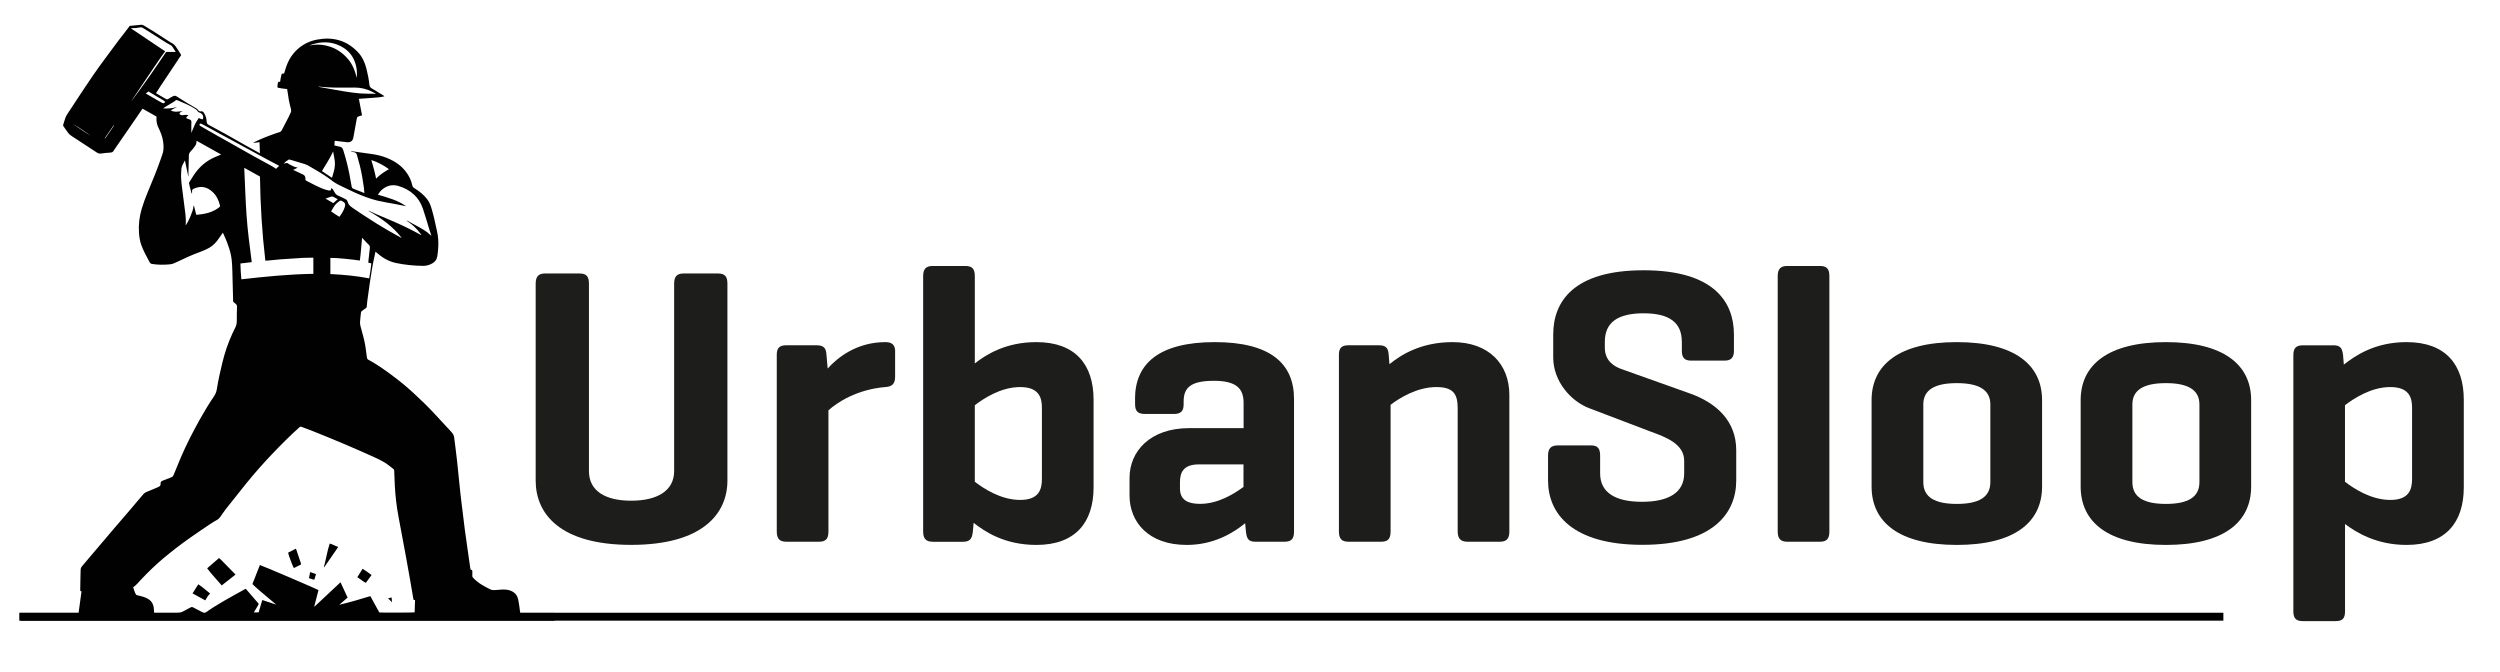 <?xml version="1.0" encoding="UTF-8"?>
<svg id="Layer_1" xmlns="http://www.w3.org/2000/svg" version="1.1" viewBox="0 0 483.32 129.93">
  <!-- Generator: Adobe Illustrator 30.0.0, SVG Export Plug-In . SVG Version: 2.1.1 Build 123)  -->
  <defs>
    <style>
      .st0 {
        fill: #010101;
      }

      .st1 {
        fill: #1d1d1b;
      }
    </style>
  </defs>
  <g>
    <path class="st1" d="M113.86,91.08c0,3.81,3.13,5.72,8.16,5.72s8.31-1.91,8.31-5.72v-36.23c0-1.37.53-1.98,1.83-1.98h6.64c1.37,0,1.83.61,1.83,1.98v38.06c0,6.41-4.81,12.43-18.61,12.43s-18.46-6.03-18.46-12.43v-38.06c0-1.37.53-1.98,1.83-1.98h6.64c1.37,0,1.83.61,1.83,1.98v36.23Z"/>
    <path class="st1" d="M173.05,67.97v4.88c0,1.37-.61,1.91-1.91,1.98-5.49.46-9.31,2.98-10.98,4.5v23.42c0,1.37-.46,1.98-1.83,1.98h-6.33c-1.3,0-1.83-.61-1.83-1.98v-34.17c0-1.3.53-1.83,1.83-1.83h5.87c1.37,0,1.83.53,1.91,1.83l.23,2.67c1.91-2.14,5.64-5.11,11.14-5.11,1.3,0,1.91.53,1.91,1.83Z"/>
    <path class="st1" d="M180.3,104.73c-1.3,0-1.83-.61-1.83-1.98v-49.35c0-1.37.53-1.98,1.83-1.98h6.33c1.37,0,1.83.61,1.83,1.98v16.86c2.14-1.68,5.95-4.12,11.9-4.12,7.55,0,11.06,4.35,11.06,11.14v16.93c0,6.79-3.51,11.14-11.06,11.14-6.18,0-9.99-2.59-12.13-4.27l-.15,1.68c-.15,1.37-.53,1.98-1.91,1.98h-5.87ZM201.43,78.8c0-1.98-.61-3.97-4.2-3.97-3.81,0-7.17,2.29-8.77,3.51v14.8c1.6,1.22,4.96,3.51,8.77,3.51,3.58,0,4.2-1.98,4.2-4.04v-13.81Z"/>
    <path class="st1" d="M219.43,77.12c0-6.79,4.58-10.98,15.41-10.98s15.33,4.2,15.33,10.98v25.63c0,1.37-.46,1.98-1.83,1.98h-5.64c-1.37,0-1.68-.61-1.83-1.98l-.15-1.6c-2.21,1.83-6.03,4.2-11.29,4.2-7.48,0-11.06-4.5-11.06-9.54v-3.43c0-5.11,3.97-9.61,11.52-9.61h10.53v-4.88c0-2.75-1.37-4.27-5.72-4.27s-5.87,1.22-5.87,3.97v.53c0,1.37-.53,1.91-1.91,1.91h-5.57c-1.37,0-1.91-.53-1.91-1.91v-.99ZM240.4,94.13v-4.35h-8.62c-2.9,0-3.66,1.45-3.66,3.43v1.22c0,2.29,1.6,2.98,3.89,2.98,3.51,0,6.64-1.98,8.39-3.28Z"/>
    <path class="st1" d="M266.56,66.75c1.37,0,1.83.53,1.91,1.83l.15,1.83c2.14-1.75,6.03-4.27,12.2-4.27,7.02,0,10.98,4.27,10.98,10.22v26.39c0,1.37-.53,1.98-1.83,1.98h-6.25c-1.3,0-1.91-.61-1.91-1.98v-23.88c0-2.75-.92-4.04-4.12-4.04-3.81,0-7.25,2.21-8.85,3.43v24.49c0,1.37-.46,1.98-1.83,1.98h-6.33c-1.3,0-1.83-.61-1.83-1.98v-34.17c0-1.3.53-1.83,1.83-1.83h5.87Z"/>
    <path class="st1" d="M325.14,66.06c0-3.74-2.44-5.49-7.4-5.49s-7.48,1.75-7.48,5.49v1.14c0,2.67,1.91,3.66,3.13,4.12l13.27,4.73c5.19,1.83,9,5.34,9,10.98v5.87c0,6.41-4.58,12.43-18.15,12.43s-18.23-6.03-18.23-12.43v-4.81c0-1.37.53-1.98,1.91-1.98h6.41c1.3,0,1.75.61,1.75,1.98v3.43c0,3.74,2.98,5.49,8.09,5.49s8.16-1.75,8.16-5.49v-2.44c0-3.28-3.58-4.58-6.48-5.64l-11.82-4.5c-3.66-1.37-7.02-5.26-7.02-9.84v-4.42c0-6.41,3.97-12.43,17.47-12.43s17.47,6.03,17.47,12.43v3.13c0,1.3-.53,1.91-1.83,1.91h-6.41c-1.37,0-1.83-.61-1.83-1.91v-1.75Z"/>
    <path class="st1" d="M353.67,102.75c0,1.37-.46,1.98-1.83,1.98h-6.33c-1.3,0-1.83-.61-1.83-1.98v-49.35c0-1.37.53-1.98,1.83-1.98h6.33c1.37,0,1.83.61,1.83,1.98v49.35Z"/>
    <path class="st1" d="M361.83,77.35c0-6.79,5.26-11.21,16.48-11.21s16.48,4.42,16.48,11.21v16.71c0,6.87-5.26,11.29-16.48,11.29s-16.48-4.42-16.48-11.29v-16.71ZM384.79,78.19c0-2.82-2.21-4.12-6.48-4.12s-6.48,1.3-6.48,4.12v15.03c0,2.9,2.21,4.2,6.48,4.2s6.48-1.3,6.48-4.2v-15.03Z"/>
    <path class="st1" d="M402.25,77.35c0-6.79,5.26-11.21,16.48-11.21s16.48,4.42,16.48,11.21v16.71c0,6.87-5.26,11.29-16.48,11.29s-16.48-4.42-16.48-11.29v-16.71ZM425.21,78.19c0-2.82-2.21-4.12-6.48-4.12s-6.48,1.3-6.48,4.12v15.03c0,2.9,2.21,4.2,6.48,4.2s6.48-1.3,6.48-4.2v-15.03Z"/>
    <path class="st1" d="M451.07,66.75c1.37,0,1.75.53,1.91,1.91l.15,1.83c2.14-1.68,5.95-4.35,12.13-4.35,7.55,0,11.06,4.35,11.06,11.14v16.93c0,6.79-3.51,11.14-11.06,11.14-5.87,0-9.76-2.44-11.9-4.04v16.86c0,1.37-.46,1.91-1.83,1.91h-6.33c-1.3,0-1.83-.53-1.83-1.91v-49.5c0-1.37.53-1.91,1.83-1.91h5.87ZM466.32,78.8c0-1.98-.61-3.97-4.2-3.97-3.81,0-7.17,2.29-8.77,3.51v14.8c1.6,1.22,4.96,3.51,8.77,3.51,3.58,0,4.2-1.98,4.2-4.04v-13.81Z"/>
  </g>
  <path class="st0" d="M100.57,118.47c-.06-.47-.11-.91-.18-1.34-.07-.46-.14-.93-.25-1.38-.13-.55-.44-.99-.92-1.3-.39-.24-.81-.39-1.26-.44-.63-.08-1.25-.02-1.88.04-.45.04-.9.09-1.32-.12-1.21-.6-2.4-1.24-3.32-2.26-.09-.1-.14-.19-.13-.33.01-.29,0-.59.01-.88,0-.14-.03-.25-.19-.28-.16-.03-.19-.14-.2-.27-.04-.29-.08-.58-.13-.87-.16-1.13-.32-2.25-.48-3.38-.16-1.12-.32-2.23-.47-3.35-.14-1.07-.26-2.14-.39-3.2-.15-1.27-.33-2.53-.46-3.8-.22-2.07-.41-4.14-.64-6.21-.16-1.5-.37-2.99-.55-4.48-.05-.42-.23-.77-.52-1.08-1.05-1.12-2.09-2.25-3.13-3.38-1.35-1.47-2.79-2.86-4.26-4.21-1.33-1.23-2.73-2.37-4.19-3.45-1.44-1.06-2.89-2.1-4.48-2.94-.23-.12-.28-.29-.31-.53-.13-.96-.23-1.93-.43-2.88-.21-1.02-.53-2.02-.78-3.03-.07-.26-.13-.54-.11-.8.04-.65.11-1.29.19-1.93,0-.08.07-.17.13-.23.25-.19.5-.39.76-.55.17-.1.22-.23.23-.41.02-.32.05-.65.09-.97.16-1.15.32-2.3.48-3.45.26-1.85.57-3.7.98-5.52.04-.19.07-.38.12-.6.06.05.1.07.13.1,1.1.98,2.31,1.75,3.78,2.07,1.76.38,3.55.55,5.35.57.64,0,1.21-.18,1.75-.49.54-.31.86-.76.95-1.36.08-.56.15-1.12.18-1.68.07-1.06,0-2.1-.23-3.15-.32-1.43-.6-2.86-1.02-4.27-.21-.7-.45-1.39-.92-1.98-.67-.86-1.52-1.52-2.44-2.09-.21-.13-.35-.28-.4-.52-.02-.08-.04-.16-.06-.24-.18-.77-.52-1.47-.97-2.13-.96-1.41-2.31-2.31-3.86-2.95-.96-.39-1.97-.63-3-.77-1.31-.18-2.62-.37-3.92-.55,0,.03,0,.05-.01.08.17.04.34.1.51.12.31.04.51.18.59.5.17.67.38,1.33.55,1.99.37,1.44.61,2.9.81,4.37.04.33.06.67.09,1.05-.26-.1-.46-.19-.66-.27-.49-.19-.97-.39-1.46-.57-.21-.08-.3-.22-.34-.44-.14-.82-.29-1.65-.45-2.47-.3-1.54-.7-3.05-1.17-4.55-.12-.4-.34-.63-.75-.69-.12-.02-.25-.05-.37-.08-.19-.05-.38-.09-.6-.15.02-.31.05-.59.07-.88.06,0,.09-.01.11,0,.77.09,1.53.18,2.3.27.23.03.46,0,.67-.11.37-.19.47-.52.54-.9.21-1.19.44-2.38.65-3.58.04-.22.15-.35.37-.41.21-.06.41-.13.64-.2-.21-1.07-.41-2.12-.61-3.19.86-.06,1.67-.11,2.48-.18.81-.07,1.64-.09,2.45-.3-.1-.11-.2-.19-.31-.25-.71-.44-1.42-.88-2.15-1.3-.3-.17-.41-.41-.44-.73-.11-1.05-.32-2.08-.58-3.11-.31-1.19-.81-2.3-1.67-3.19-2.17-2.27-4.84-2.97-7.88-2.39-.93.18-1.81.5-2.62,1-1.6.99-2.68,2.41-3.31,4.17-.16.45-.29.91-.43,1.38-.05,0-.1.01-.15.01-.28.01-.29.02-.37.28-.05.19-.09.39-.13.58-.04.24-.08.49-.12.73-.34-.02-.4.02-.45.31-.03.19-.06.37-.07.56-.01.22.01.26.23.31.21.05.43.08.65.11.35.05.7.09,1,.12.12.76.21,1.47.34,2.18.11.57.26,1.14.4,1.71.06.24.05.47-.07.7-.13.23-.21.48-.33.71-.44.86-.89,1.72-1.34,2.59-.13.25-.31.44-.61.48-.1.01-.2.06-.3.09-1.51.52-3.01,1.08-4.44,1.8-.06.03-.11.08-.22.16.44-.05.81-.1,1.23-.15.02.73.05,1.43.07,2.16-.22-.13-.41-.25-.59-.35-.65-.36-1.3-.71-1.95-1.07-1.39-.79-2.78-1.58-4.17-2.36-1.05-.59-2.11-1.15-3.17-1.72-.26-.14-.4-.31-.41-.63-.02-.63-.2-1.21-.56-1.74-.13-.19-.27-.3-.52-.25-.22.04-.42-.05-.55-.23-.17-.23-.4-.37-.63-.5-.58-.34-1.16-.67-1.73-1.02-.6-.37-1.19-.74-1.77-1.12-.24-.16-.47-.2-.73-.06-.3.17-.62.31-.9.51-.19.13-.32.12-.51.01-.55-.33-1.12-.65-1.68-.97-.07-.04-.13-.09-.21-.14.29-.45.56-.89.84-1.31,1.09-1.64,2.18-3.27,3.27-4.91.19-.29.36-.59.57-.86.22-.28.21-.27.02-.57-.31-.5-.62-.99-.96-1.47-.12-.17-.3-.31-.48-.44-.19-.13-.4-.23-.59-.35-1.12-.72-2.23-1.44-3.35-2.15-.55-.35-1.1-.68-1.66-1.01-.17-.1-.35-.17-.56-.15-.73.08-1.45.15-2.19.22-.09.12-.17.25-.27.37-.66.85-1.32,1.7-1.97,2.56-.86,1.14-1.71,2.3-2.56,3.45-1.59,2.14-3.1,4.34-4.56,6.57-.91,1.38-1.82,2.76-2.72,4.14-.12.19-.24.39-.32.61-.17.46-.3.93-.45,1.4-.04.11-.03.2.04.29.28.39.55.79.83,1.18.22.31.5.56.82.76.31.19.62.4.92.6,1.3.85,2.61,1.7,3.91,2.56.26.17.52.23.83.18.55-.07,1.1-.15,1.65-.17.37-.01.65-.09.8-.45.01-.03.04-.05.05-.08,1.41-2.04,2.82-4.08,4.22-6.12.41-.6.82-1.21,1.26-1.85.9.5,1.79,1.01,2.7,1.52,0,.12,0,.22,0,.33-.03.67.11,1.31.42,1.91.09.18.17.36.25.54.38.85.62,1.72.68,2.65.05.69.01,1.35-.25,2-.05.14-.09.28-.14.42-.79,2.32-1.73,4.57-2.67,6.83-.43,1.03-.82,2.08-1.14,3.15-.45,1.52-.64,3.07-.53,4.65.06.78.17,1.56.43,2.3.42,1.19,1.04,2.28,1.63,3.39.1.19.25.3.46.33,1.14.19,2.29.18,3.44.08.58-.05,1.1-.32,1.62-.57,1.34-.64,2.68-1.27,4.08-1.77.46-.16.91-.37,1.36-.57.82-.36,1.51-.9,2.06-1.61.35-.44.65-.92.98-1.38.05-.07.1-.14.16-.23.56,1.21,1.05,2.41,1.4,3.66.14.51.24,1.04.3,1.57.08.71.11,1.42.13,2.13.06,1.8.09,3.6.14,5.39.02.76-.07.54.48.99.2.16.28.33.28.59-.03.94-.05,1.88-.04,2.82,0,.43-.11.82-.29,1.2-.19.37-.37.75-.55,1.13-.85,1.85-1.5,3.76-1.97,5.74-.4,1.68-.79,3.35-1.05,5.06-.08.5-.26.93-.54,1.35-1,1.47-1.91,2.99-2.78,4.54-1.33,2.38-2.57,4.81-3.65,7.32-.48,1.12-.94,2.26-1.4,3.39-.09.21-.21.34-.43.42-.55.2-1.09.44-1.64.64-.29.1-.46.25-.43.59.03.3-.12.51-.41.63-.75.31-1.49.65-2.25.95-.31.12-.56.3-.77.56-.79.94-1.58,1.87-2.37,2.8-1.13,1.32-2.26,2.63-3.39,3.95-1.32,1.54-2.63,3.09-3.94,4.64-.68.81-1.36,1.61-2.05,2.42-.19.22-.29.47-.28.77,0,.53-.02,1.07-.04,1.6-.02.77-.03,1.55-.04,2.32,0,.04.02.08.03.11.08.03.16.06.22.08-.19,1.39-.38,2.76-.57,4.16H3.93c-.06.41-.05,1.26.02,1.49h103.27v-1.49c-2.22-.03-4.42.02-6.65,0ZM14.08,23.94c1.21.7,2.34,1.51,3.48,2.31-1.21-.7-2.33-1.52-3.48-2.31ZM20.32,26.75s-.04-.03-.06-.04c.57-.83,1.13-1.65,1.7-2.48.02.02.04.03.07.05-.56.83-1.11,1.67-1.7,2.48ZM71.39,53.82c-2.5-.49-5-.71-7.52-.84v-3.11c.97-.02,1.91.08,2.85.16.94.08,1.88.22,2.85.34.2-1.44.28-2.9.43-4.4.35.37.67.7.98,1.04.18.19.44.37.5.59.07.28-.01.6-.04.9-.07.66-.15,1.33-.22,1.99,0,.09,0,.19,0,.3.2.04.37.08.57.12-.09.98-.25,1.93-.41,2.92ZM64.43,39.27c-.5-.29-.98-.57-1.5-.88.39-.13.73-.25,1.08-.37.17-.06.33-.03.48.06.26.14.53.28.8.43-.29.25-.58.51-.86.76ZM65.67,38.85c.12-.08.22-.1.35-.03.04.02.08.03.11.05.59.29.72.58.51,1.21-.22.67-.58,1.26-1.03,1.84-.53-.35-1.07-.65-1.6-1.05.22-.37.41-.73.64-1.06.27-.39.63-.7,1.02-.96ZM75.2,32.7c-.89.52-1.76,1.06-2.49,1.83-.24-1.22-.56-2.39-.92-3.59,1.25.4,2.35,1,3.41,1.77ZM64.63,30.54c.22.94.14,1.86-.14,2.78-.11.36-.21.72-.31,1.06-.65-.44-1.3-.88-1.94-1.31.74-1.26,1.55-2.45,2.16-3.78.08.42.14.84.23,1.25ZM71.91,17.72c.23.11.46.23.76.38-.12.02-.18.04-.23.03-.95-.02-1.91,0-2.85-.07-1.05-.09-2.1-.24-3.14-.41-1.61-.26-3.21-.57-4.81-.85-.02,0-.04-.02-.05-.03,0-.01,0-.03.01-.04.19.02.37.04.56.06.77.05,1.54.13,2.31.14,1.38.02,2.76,0,4.14,0,1.16,0,2.26.27,3.3.78ZM61.2,8.36c1.62-.35,3.18-.19,4.66.56,1.67.84,2.66,2.2,3.02,4.03.14.69.15,1.39.08,2.09-.31-1.35-.81-2.61-1.72-3.67-.92-1.06-2.02-1.87-3.36-2.32-1.34-.45-2.69-.56-4.07-.24.44-.22.92-.34,1.39-.45ZM55.7,30.91c.15-.09.3-.07.46-.02.92.27,1.85.54,2.76.83.33.11.66.28.96.46,1.25.74,2.53,1.44,3.7,2.3.11.08.23.15.33.24.62.51,1.3.9,2.03,1.24.9.42,1.78.88,2.69,1.28,1.43.63,2.88,1.2,4.4,1.56,1.16.27,2.34.45,3.51.67.65.13,1.31.26,1.98.4-1.64-1.16-3.54-1.67-5.46-2.23.24-.37.48-.72.81-.99.92-.77,1.99-1.04,3.14-.7,2.29.68,3.96,2.09,4.75,4.4.46,1.33.83,2.69,1.25,4.04.12.38.25.75.39,1.17-.06-.04-.11-.06-.14-.09-.84-.81-1.86-1.35-2.87-1.9-.53-.29-1.06-.58-1.6-.87-.05-.03-.11-.06-.2-.04.35.25.72.49,1.05.76.34.29.67.6.97.93.3.33.56.69.87,1.07-.08,0-.11,0-.13-.01-1.6-.88-3.24-1.7-4.91-2.43-1.21-.54-2.44-1.03-3.66-1.56-.45-.19-.89-.41-1.34-.61-.08-.04-.17-.06-.27-.07,2.45,1.39,4.74,2.97,6.5,5.27-.1-.04-.16-.06-.22-.1-3.17-1.7-6.21-3.63-9.18-5.65-.14-.09-.27-.2-.4-.3-.31-.23-.54-.52-.64-.9-.07-.27-.23-.47-.48-.59-.44-.21-.88-.44-1.33-.63-.31-.12-.53-.31-.69-.6-.1-.2-.23-.4-.35-.59-.07-.1-.16-.18-.29-.31-.07.19-.13.33-.18.48-.26.04-.51-.02-.76-.09-.69-.19-1.34-.48-1.98-.79-.64-.31-1.26-.65-1.9-.97-.16-.08-.25-.18-.23-.36,0-.05,0-.1,0-.16-.01-.32-.15-.56-.44-.7-.52-.25-1.04-.49-1.56-.74-.1-.05-.21-.09-.37-.16.31-.15.56-.27.81-.4,0-.02,0-.05,0-.07-.54-.05-.98-.34-1.44-.56-.07-.03-.15-.05-.19-.1-.21-.25-.48-.22-.75-.15-.08.02-.17.04-.25.06.26-.3.55-.53.88-.72ZM58.01,49.88c.72-.04,1.44-.05,2.16-.06.12,0,.25,0,.41,0v3.12c-4.66.07-9.27.53-13.92,1.06-.09-1.02-.16-2.02-.18-3.06.73-.09,1.44-.17,2.19-.26-.39-3.04-.8-6.06-1.01-9.1-.21-3.03-.29-6.07-.44-9.14,1.03.58,2.02,1.13,3.04,1.69.07,5.42.4,10.83,1.04,16.26.17,0,.33,0,.49-.02.8-.08,1.6-.17,2.4-.23,1.27-.1,2.54-.18,3.82-.25ZM25.42,19.52c.05-.09.1-.19.16-.28,1.38-2.05,2.75-4.1,4.13-6.14.51-.76,1.04-1.52,1.56-2.28.21-.3.43-.59.66-.9-2.2-1.47-4.39-2.94-6.58-4.41,0-.02.01-.04.02-.06.06,0,.13-.02.19-.01.53.02,1.04-.04,1.56-.15.15-.03.27-.02.39.05.18.11.36.21.54.32,1.38.87,2.75,1.75,4.13,2.62.24.15.49.29.74.41.18.08.31.2.42.36.21.33.41.65.63.99h-1.85c-2.14,3.19-4.34,6.38-6.69,9.47ZM30.08,19.17c-.62-.35-1.23-.71-1.89-1.09.19-.16.35-.29.5-.4.6.35,1.18.7,1.76,1.05.39.23.78.44,1.16.68.13.08.23.2.34.3-.24.28-.37.31-.65.16-.41-.22-.82-.46-1.23-.69ZM34.85,21.73c.07-.05.15-.08.22-.12.06-.04.12-.07.21-.13-.77.06-1.5.28-2.26-.13.4-.3.83-.44,1.21-.68-.86.28-1.73.35-2.7.28.11-.09.18-.14.25-.18.59-.35,1.19-.7,1.77-1.06.17-.1.32-.23.53-.39.16.06.36.11.55.2.93.41,1.89.78,2.77,1.32.33.2.67.38.87.74.06.1.21.16.34.2.57.21.8.67.61,1.28-.28.03-.5-.16-.79-.25-.29.45-.6.89-.81,1.39-.2.5-.4,1-.63,1.5,0-.52,0-1.05,0-1.57,0-.19.02-.38.02-.56,0-.23-.12-.39-.34-.47-.16-.05-.32-.1-.47-.17-.19-.08-.23-.17-.11-.34.1-.14.26-.25.37-.35-.15-.04-.84-.05-1.07.02-.2.05-.37.01-.54-.09-.19-.13-.19-.29,0-.42ZM36.56,35.5c.04.23.1.45.15.67.1.37.2.75.3,1.12.01.05.04.1.12.15,0-.16,0-.32,0-.48-.01-.23.08-.36.29-.46,1.34-.61,2.53-.45,3.67.6.77.71,1.19,1.62,1.44,2.63.04.16-.03.24-.15.34-.88.7-1.89,1.09-2.99,1.28-.44.08-.89.12-1.34.17-.04,0-.08,0-.12-.01-.15-.59-.29-1.17-.43-1.75-.02,0-.05,0-.07,0-.07.69-.31,1.33-.57,1.96-.25.62-.54,1.23-.92,1.79-.02,0-.04-.01-.06-.02.02-.18.06-.37.05-.55-.02-.5-.02-1-.08-1.5-.23-1.87-.48-3.73-.71-5.59-.07-.56-.12-1.12-.14-1.69-.01-.52.04-1.04.07-1.56,0-.08.03-.16.05-.25.12-.47.39-.86.63-1.34.22,1.07.43,2.06.64,3.05.01,0,.03,0,.04,0,0-.23,0-.45,0-.68.02-1.09.05-2.17.08-3.26,0-.33.1-.61.36-.86.31-.3.57-.67.83-1.02.21-.28.3-.62.3-1.03,1.6.9,3.16,1.77,4.75,2.66-.42.17-.79.33-1.16.49-1.77.75-3.14,1.97-4.18,3.57-.28.44-.56.88-.83,1.33-.04.06-.05.16-.04.23ZM42.23,26.36c-1.1-.62-2.2-1.25-3.29-1.88-.1-.06-.2-.12-.29-.19-.1-.07-.13-.16-.06-.27.06-.11.15-.15.26-.11.14.05.27.11.4.18,1.07.58,2.14,1.17,3.22,1.76.89.48,1.78.96,2.67,1.44,2.13,1.16,4.26,2.32,6.39,3.47.78.42,1.57.84,2.35,1.25.02,0,.03.03.07.08-.22.2-.43.39-.6.55-.24-.16-.44-.33-.66-.45-1.22-.67-2.44-1.32-3.65-2-2.27-1.27-4.53-2.55-6.8-3.83ZM80.19,118.41c-.28.07-6.27.1-6.84.03-.58-1.05-1.15-2.1-1.75-3.19-1.02.3-2.01.6-3.02.89-.99.28-1.99.55-2.99.78.53-.46,1.07-.92,1.61-1.39-.44-.95-.89-1.93-1.37-2.96-1.7,1.59-3.37,3.15-5.03,4.71-.02-.01-.04-.02-.05-.03.27-1.06.55-2.12.82-3.16-.27-.21-10.94-4.77-11.33-4.85-.48,1.22-.96,2.44-1.44,3.67.74.74,1.51,1.38,2.27,2.02.76.63,1.51,1.27,2.33,1.96-.94-.31-1.8-.6-2.69-.89-.24.81-.48,1.61-.72,2.42h-.95c.06-.08.1-.13.13-.19.27-.45.53-.9.8-1.34.06-.09.04-.17-.03-.25-.78-.9-1.56-1.8-2.34-2.71-.03-.03-.06-.05-.12-.1-2.68,1.5-5.41,2.92-7.94,4.74-.72-.37-1.45-.74-2.17-1.13-.2-.11-.35-.11-.54,0-.53.3-1.07.57-1.61.85-.28.15-.58.2-.91.2-1.36,0-2.72,0-4.08,0-.14,0-.29,0-.43,0-.02-.33-.04-.62-.07-.92-.09-.84-.49-1.47-1.25-1.87-.49-.26-1.02-.41-1.57-.54-.64-.15-.55-.02-.85-.69-.13-.3-.21-.63-.31-.94.58-.38.98-.92,1.43-1.39,1.4-1.48,2.86-2.91,4.42-4.22,1.73-1.44,3.51-2.81,5.35-4.1,1.24-.87,2.5-1.71,3.76-2.56.38-.26.78-.49,1.18-.71.3-.16.54-.39.73-.67.36-.51.71-1.04,1.09-1.53,1.28-1.63,2.57-3.25,3.87-4.86,1.58-1.95,3.24-3.83,4.97-5.65,1.73-1.82,3.5-3.6,5.37-5.27.13-.12.24-.09.37-.05.72.27,1.45.54,2.17.82,3.98,1.58,7.93,3.25,11.83,5.02,1.07.48,2.12.99,3.04,1.74.24.19.47.38.72.56.12.09.16.2.16.35.03.97.07,1.94.12,2.91.11,2.01.34,4,.71,5.97.48,2.53.95,5.07,1.42,7.61.29,1.56.57,3.12.84,4.69.21,1.17.4,2.35.6,3.52.02.09.04.18.07.29h.27c-.03.81-.05,1.62-.08,2.41ZM42.82,108.3c-.15-.15-.32-.29-.47-.42-.78.68-1.53,1.32-2.3,1.99.88,1.18,1.87,2.2,2.82,3.31.9-.71,1.77-1.4,2.66-2.1-.11-.11-.2-.22-.31-.32-.8-.82-1.6-1.64-2.41-2.46ZM57.31,106.33c-.03-.08-.07-.16-.12-.25-.52.27-1.01.52-1.49.77.04.37.91,2.7,1.11,2.97.37-.18.74-.37,1.12-.55.31-.15.32-.15.21-.47-.27-.82-.55-1.64-.83-2.46ZM37.23,114.72c.84.46,1.64.91,2.46,1.35.27-.49.52-.96.94-1.32-.77-.59-1.45-1.26-2.29-1.79-.38.6-.74,1.17-1.12,1.76ZM62.6,109.65s.05.02.07.03c.9-1.3,1.79-2.6,2.72-3.94-.58-.19-1.07-.51-1.65-.66-.49,1.52-.71,3.07-1.13,4.56ZM69.09,111.59c.57.35,1.04.82,1.64,1.09.38-.51.73-1,1.1-1.51-.56-.41-1.12-.85-1.73-1.21-.35.55-.67,1.07-1.02,1.63ZM59.73,111.78c.35.11.68.21,1.03.31.1-.33.21-.68.34-1.09-.37-.13-.75-.27-1.14-.41-.08.43-.15.81-.23,1.19ZM75.02,115.68c.26.26.49.48.76.74-.03-.34-.05-.61-.07-.92-.24.06-.44.11-.69.18Z"/>
  <rect class="st0" x="3.73" y="118.46" width="426.11" height="1.53"/>
</svg>